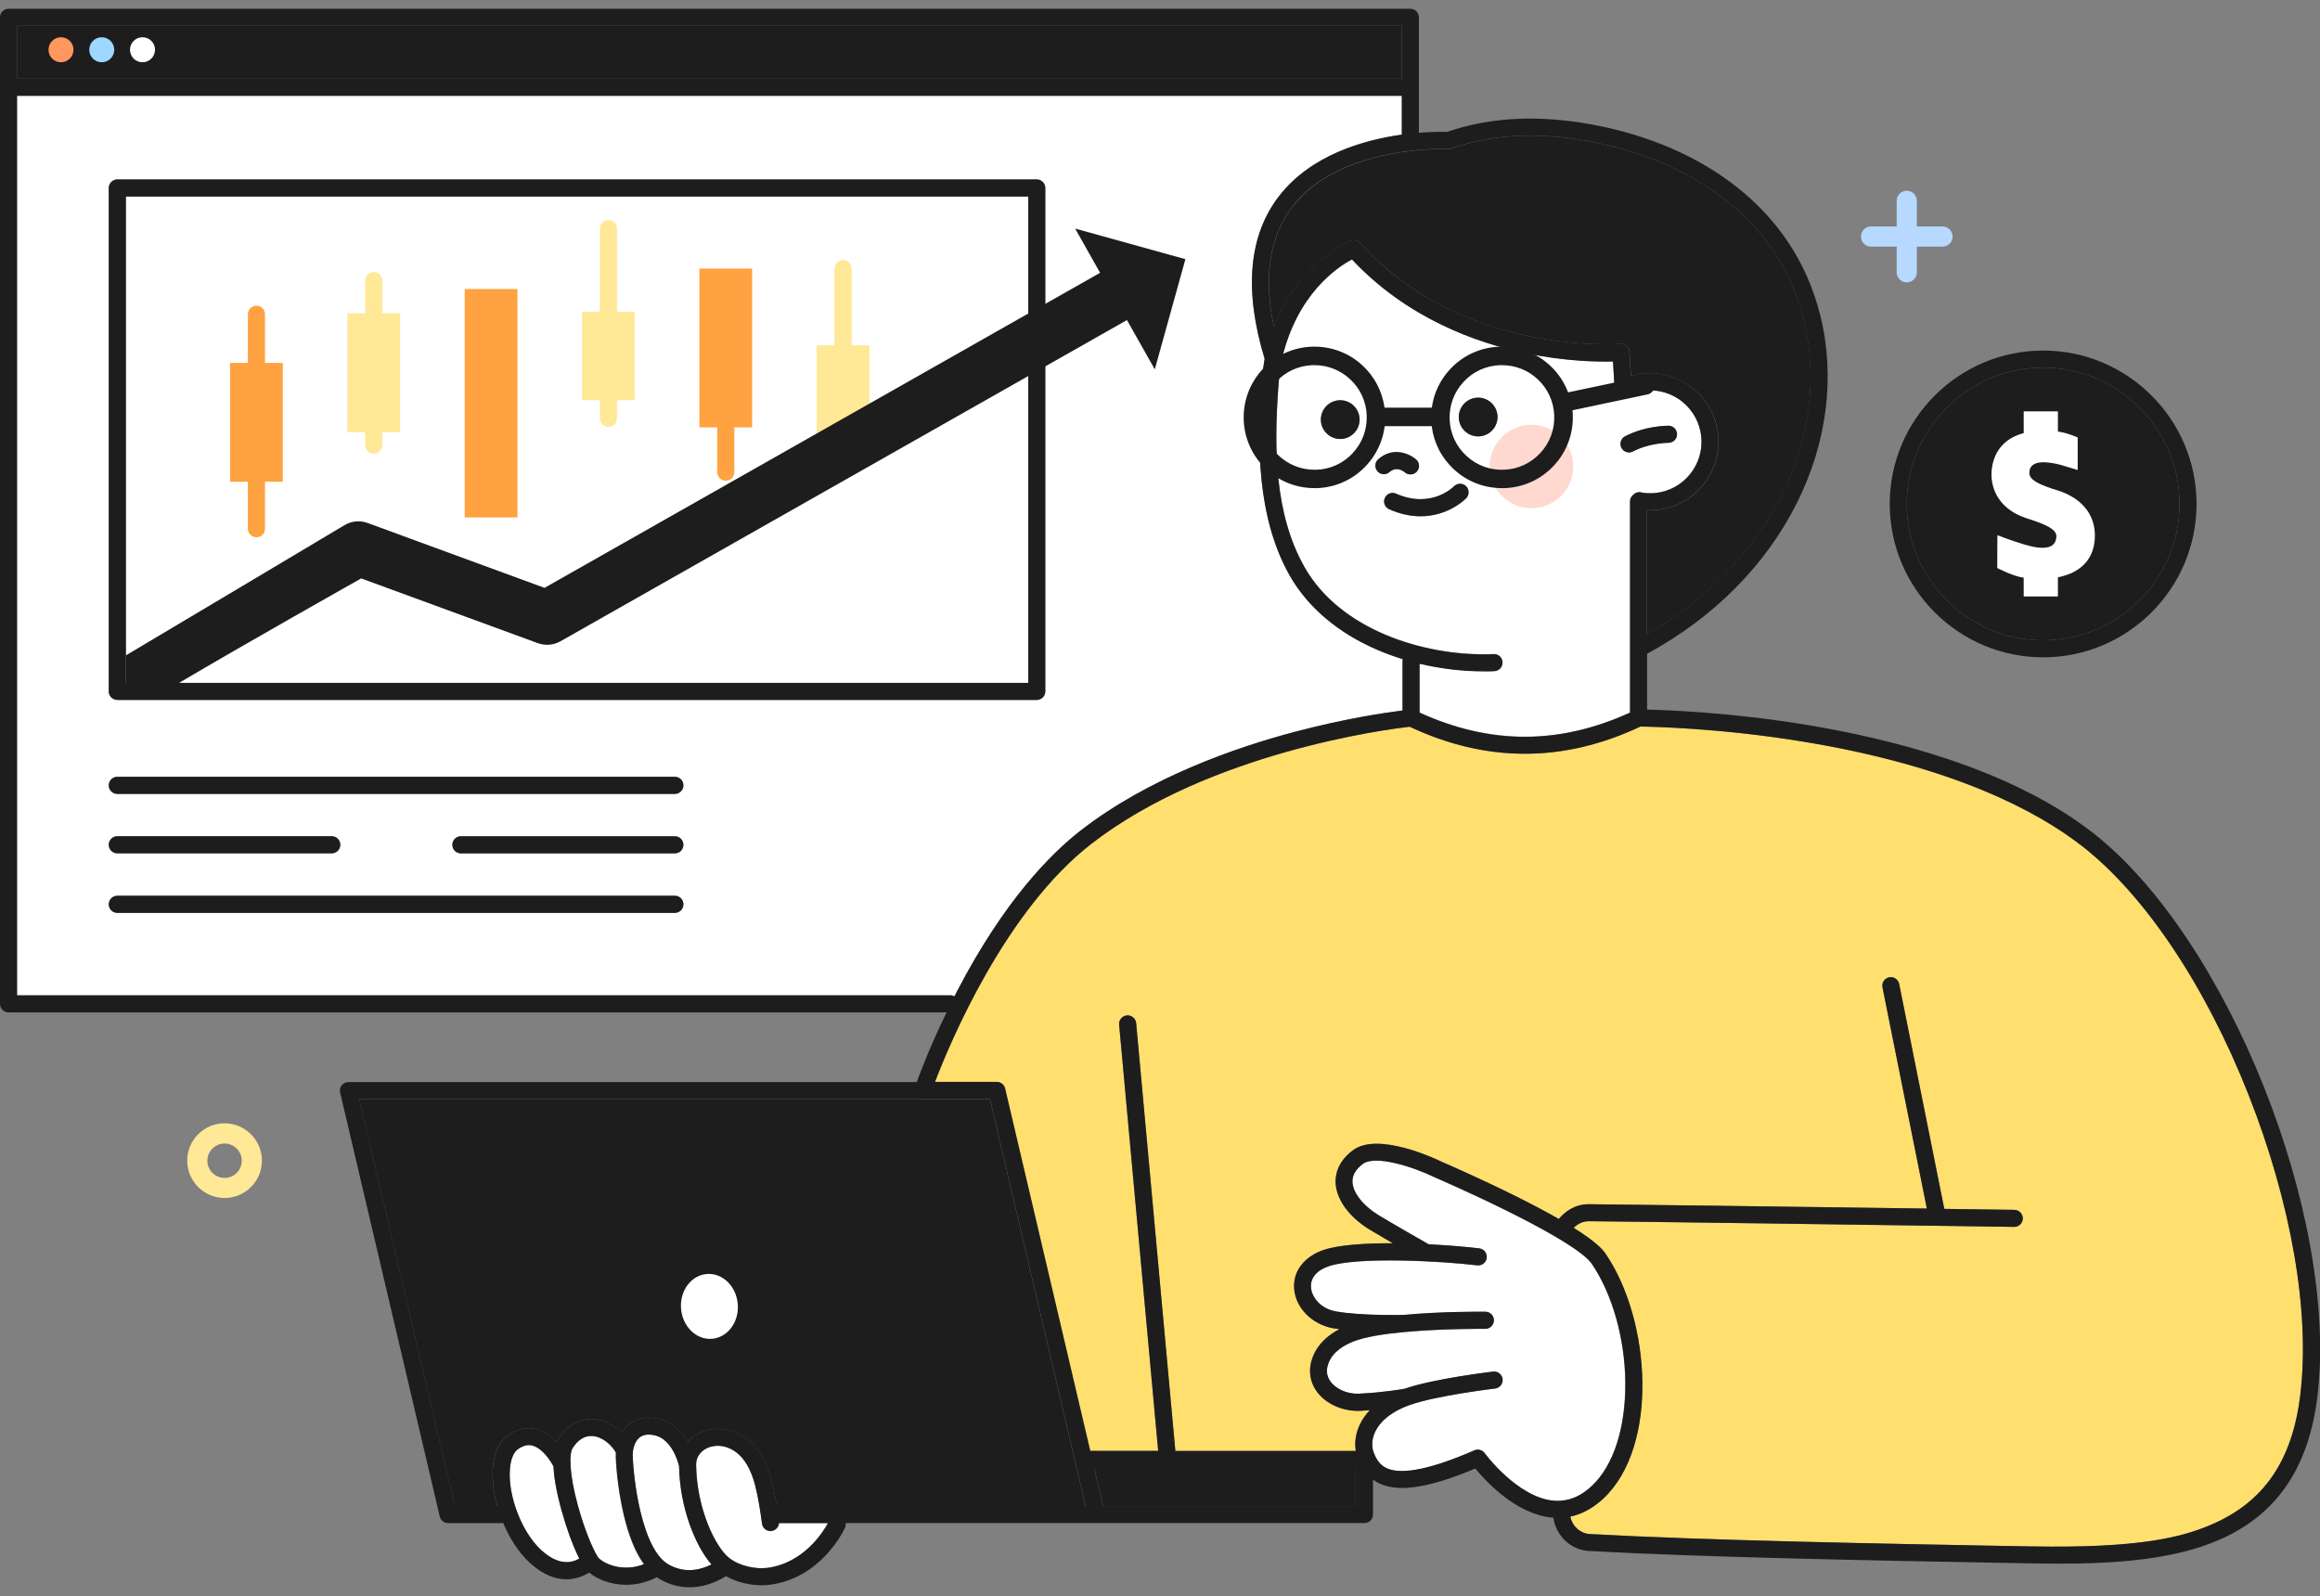 <svg width="250" height="172" viewBox="0 0 250 172" fill="none" xmlns="http://www.w3.org/2000/svg">
  <rect x="0" y="0" width="250" height="172" fill="#808080" stroke="none"/>
  <g clip-path="url(#clip0_7649_247)">
    <path d="M118.874 162.306H146.091V158.202H117.909L118.874 162.306Z" fill="#1D1D1D" />
    <path
      d="M178.376 53.118C181.42 52.806 183.637 50.075 183.333 47.032C183.185 45.553 182.463 44.232 181.315 43.293C180.168 42.354 178.724 41.928 177.246 42.075C176.585 42.145 175.95 42.328 175.368 42.614C175.229 42.684 175.081 42.71 174.933 42.71C174.933 42.71 174.916 42.71 174.907 42.71C174.42 42.71 174.02 42.336 173.994 41.849L173.82 38.936C172.211 38.98 168.681 38.936 164.342 38.023C159.073 36.919 151.621 34.267 145.69 27.937C144.125 28.771 139.743 31.676 138.117 38.78C137.943 39.762 137.821 40.78 137.752 41.78C137.308 48.084 137.291 55.31 140.578 61.101C144.395 67.831 153.342 70.666 160.507 70.492C160.655 70.492 160.803 70.483 160.96 70.474C161.464 70.448 161.899 70.84 161.916 71.353C161.942 71.857 161.551 72.292 161.038 72.309C160.873 72.309 160.716 72.318 160.551 72.326C160.325 72.326 160.09 72.326 159.864 72.326C157.56 72.326 155.221 72.048 152.977 71.509V76.778C156.751 78.509 160.56 79.387 164.316 79.387C168.072 79.387 171.881 78.509 175.655 76.778V54.023C175.655 53.736 175.785 53.484 175.985 53.319C176.194 53.101 176.498 52.979 176.82 53.04C177.333 53.136 177.855 53.153 178.376 53.101V53.118ZM144.386 47.301C143.238 47.284 142.317 46.336 142.334 45.18C142.351 44.032 143.299 43.11 144.456 43.127C145.604 43.145 146.525 44.093 146.508 45.249C146.49 46.397 145.543 47.319 144.386 47.301ZM148.421 50.788C148.09 50.406 148.125 49.823 148.508 49.492C150.108 48.093 151.882 48.901 152.586 49.519C152.968 49.849 153.012 50.432 152.673 50.814C152.49 51.023 152.238 51.127 151.977 51.127C151.769 51.127 151.551 51.058 151.377 50.91C151.169 50.736 150.447 50.232 149.708 50.875C149.325 51.206 148.743 51.171 148.412 50.788H148.421ZM157.994 53.701C157.89 53.805 156.073 55.649 153.082 55.649C152.073 55.649 150.942 55.44 149.69 54.892C149.229 54.684 149.021 54.145 149.221 53.684C149.429 53.223 149.969 53.014 150.429 53.214C154.177 54.875 156.568 52.527 156.664 52.432C157.021 52.075 157.603 52.066 157.96 52.423C158.325 52.779 158.334 53.353 157.977 53.718L157.994 53.701ZM159.255 47.023C158.107 47.006 157.186 46.058 157.203 44.901C157.22 43.754 158.168 42.832 159.325 42.849C160.473 42.867 161.394 43.815 161.377 44.971C161.359 46.119 160.412 47.041 159.255 47.023ZM175.968 48.649C175.829 48.719 175.689 48.753 175.542 48.753C175.211 48.753 174.889 48.571 174.724 48.258C174.489 47.806 174.663 47.249 175.116 47.014C177.324 45.858 179.707 45.875 179.811 45.875C180.315 45.875 180.724 46.301 180.715 46.806C180.715 47.31 180.298 47.71 179.794 47.71C179.794 47.71 179.794 47.71 179.776 47.71C179.672 47.71 177.707 47.727 175.959 48.64L175.968 48.649Z"
      fill="white"
    />
    <path
      d="M139.291 22.25C136.813 25.441 136.143 29.806 137.282 35.241C140.03 28.232 145.317 26.067 145.569 25.963C145.925 25.824 146.334 25.919 146.595 26.206C152.247 32.519 159.542 35.136 164.664 36.215C170.255 37.397 174.559 37.067 174.603 37.058C174.846 37.041 175.09 37.119 175.281 37.284C175.463 37.45 175.585 37.676 175.594 37.928L175.75 40.51C176.176 40.389 176.611 40.301 177.055 40.258C181.107 39.841 184.741 42.806 185.15 46.849C185.35 48.814 184.776 50.736 183.533 52.266C182.289 53.797 180.524 54.753 178.559 54.953C178.307 54.979 178.055 54.988 177.803 54.988C177.698 54.988 177.594 54.988 177.489 54.988V68.361C183.915 64.666 188.915 59.518 191.985 53.414C195.045 47.319 195.906 40.606 194.385 34.502C193.037 29.076 190.019 24.58 185.411 21.137C181.289 18.067 175.985 15.955 170.072 15.033C165.029 14.25 160.429 14.572 156.386 16.007C156.273 16.05 156.151 16.068 156.038 16.059C155.925 16.059 144.473 15.589 139.308 22.25H139.291Z"
      fill="#1D1D1D"
    />
    <path
      d="M220.166 69.005C228.27 69.005 234.861 62.414 234.861 54.31C234.861 46.206 228.27 39.615 220.166 39.615C212.062 39.615 205.471 46.206 205.471 54.31C205.471 62.414 212.062 69.005 220.166 69.005Z"
      fill="#1D1D1D"
    />
    <path d="M151.056 2.781H1.835V8.485H151.056V2.781Z" fill="#1D1D1D" />
    <path
      d="M66.354 157.028C66.354 156.863 66.354 156.706 66.354 156.55C65.893 155.715 64.911 154.845 63.841 154.767C63.032 154.706 62.311 155.132 61.711 156.037C61.302 156.654 61.311 158.828 62.267 162.289C62.989 164.915 63.841 166.854 64.319 167.654C64.354 167.697 64.389 167.749 64.415 167.802C64.476 167.897 64.528 167.967 64.572 168.002C65.224 168.61 67.171 169.445 69.371 168.584C68.467 167.341 67.737 165.567 67.198 163.271C66.441 160.071 66.337 157.158 66.337 157.037L66.354 157.028Z"
      fill="white"
    />
    <path
      d="M59.641 158.019C58.972 156.811 58.12 155.976 57.363 155.785C56.885 155.663 56.389 155.785 55.85 156.15C55.346 156.489 55.024 157.271 54.946 158.341C54.728 161.237 56.241 165.141 58.311 167.045C59.467 168.106 60.589 168.523 61.641 168.28C61.954 168.21 62.215 168.088 62.424 167.967C61.728 166.602 61.007 164.576 60.511 162.776C59.946 160.741 59.702 159.193 59.641 158.019Z"
      fill="white"
    />
    <path
      d="M102.857 107.378C102.97 107.16 103.083 106.943 103.196 106.717C108.222 97.082 113.213 92.022 116.509 89.465C123.822 83.804 133.082 80.579 139.552 78.865C145.012 77.422 149.377 76.787 151.143 76.57V71.257C151.143 71.179 151.151 71.109 151.169 71.04C150.221 70.744 149.29 70.405 148.404 70.022C144.169 68.196 140.908 65.422 138.978 62.014C135.43 55.762 135.482 47.849 135.926 41.658C135.995 40.658 136.117 39.65 136.282 38.667C134.039 31.258 134.561 25.354 137.847 21.12C141.282 16.694 146.943 15.085 151.064 14.511V10.329H1.835V107.264H102.414C102.57 107.264 102.718 107.308 102.849 107.378H102.857ZM11.721 20.259C11.721 19.755 12.13 19.337 12.643 19.337H111.718C112.222 19.337 112.64 19.746 112.64 20.259V74.509C112.64 75.013 112.231 75.431 111.718 75.431H12.643C12.139 75.431 11.721 75.022 11.721 74.509V20.259ZM72.719 98.378H12.643C12.139 98.378 11.721 97.969 11.721 97.456C11.721 96.943 12.13 96.534 12.643 96.534H72.719C73.224 96.534 73.641 96.943 73.641 97.456C73.641 97.969 73.232 98.378 72.719 98.378ZM11.721 91.048C11.721 90.543 12.13 90.126 12.643 90.126H35.747C36.251 90.126 36.668 90.535 36.668 91.048C36.668 91.561 36.26 91.969 35.747 91.969H12.643C12.139 91.969 11.721 91.561 11.721 91.048ZM72.719 91.961H49.668C49.163 91.961 48.746 91.552 48.746 91.039C48.746 90.526 49.155 90.117 49.668 90.117H72.719C73.224 90.117 73.641 90.526 73.641 91.039C73.641 91.552 73.232 91.961 72.719 91.961ZM72.719 85.552H12.643C12.139 85.552 11.721 85.144 11.721 84.63C11.721 84.118 12.13 83.709 12.643 83.709H72.719C73.224 83.709 73.641 84.118 73.641 84.63C73.641 85.144 73.232 85.552 72.719 85.552Z"
      fill="white"
    />
    <path
      d="M70.571 154.689C69.858 154.524 69.302 154.602 68.91 154.924C68.337 155.393 68.163 156.28 68.18 156.958C68.215 157.932 68.424 160.419 68.998 162.836C69.719 165.88 70.763 167.871 72.023 168.593C73.728 169.567 75.38 169.245 76.675 168.601C74.902 166.575 73.258 162.445 73.18 157.993C73.076 157.558 72.406 155.106 70.58 154.689H70.571Z"
      fill="white"
    />
    <path
      d="M99.431 118.447H38.703L49.007 162.306H53.581C53.189 160.915 53.007 159.489 53.102 158.219C53.224 156.55 53.815 155.315 54.807 154.645C55.781 153.985 56.789 153.767 57.789 154.019C58.667 154.237 59.398 154.776 59.98 155.393C60.041 155.254 60.111 155.132 60.18 155.028C61.146 153.567 62.493 152.828 63.98 152.941C65.171 153.028 66.215 153.637 66.989 154.402C67.198 154.063 67.45 153.758 67.745 153.524C68.337 153.037 69.371 152.541 70.989 152.915C72.51 153.263 73.484 154.35 74.093 155.402C74.302 155.158 74.545 154.941 74.823 154.75C76.058 153.898 77.693 153.75 79.188 154.341C81.606 155.298 82.684 157.75 83.162 159.628C83.388 160.515 83.553 161.419 83.701 162.323C83.745 162.323 83.788 162.315 83.823 162.315H116.978L106.674 118.455H99.431V118.447Z"
      fill="#1D1D1D"
    />
    <path d="M110.805 21.18H13.565V73.596H110.805V21.18Z" fill="white" />
    <path
      d="M83.162 164.984C82.658 165.054 82.197 164.706 82.127 164.202C81.927 162.784 81.728 161.402 81.388 160.071C81.014 158.602 80.215 156.706 78.519 156.037C77.588 155.671 76.606 155.75 75.876 156.245C75.319 156.628 75.015 157.21 75.023 157.871C75.084 162.645 77.136 166.767 78.588 167.897C79.788 168.827 81.528 169.106 82.649 168.967C86.623 168.48 88.727 165.097 89.249 164.132H83.971C83.936 164.558 83.614 164.915 83.18 164.975L83.162 164.984Z"
      fill="white"
    />
    <path
      d="M175.133 149.019C175.09 144.263 173.742 139.463 171.507 136.194C171.064 135.542 169.298 133.942 162.455 130.542C158.481 128.568 154.708 126.942 154.673 126.925C154.655 126.925 154.647 126.916 154.629 126.907C152.177 125.707 148.143 124.464 146.847 125.446C146.056 126.046 145.691 126.69 145.725 127.412C145.786 128.559 146.89 129.959 148.543 130.977C149.743 131.707 153.09 133.629 153.934 134.107C156.116 134.22 158.099 134.385 159.394 134.55C159.899 134.611 160.255 135.072 160.194 135.576C160.133 136.081 159.673 136.437 159.168 136.376C155.281 135.907 146.317 135.429 143.195 136.463C141.882 136.898 141.178 137.733 141.256 138.759C141.334 139.828 142.291 141.063 143.969 141.35C146.682 141.82 150.916 141.733 151.229 141.724C155.403 141.333 159.768 141.368 160.055 141.376C160.56 141.376 160.968 141.794 160.968 142.307C160.968 142.811 160.551 143.22 160.047 143.22H160.038C159.968 143.22 155.516 143.176 151.403 143.559C151.386 143.559 151.36 143.559 151.343 143.559C149.177 143.759 147.117 144.081 145.838 144.576C144.882 144.95 143.638 145.654 143.151 146.889C142.865 147.637 142.925 148.306 143.351 148.889C143.96 149.732 145.221 150.272 146.421 150.211C149.108 150.072 150.995 149.741 151.343 149.68C154.447 148.593 160.629 147.863 160.89 147.828C161.394 147.767 161.846 148.133 161.907 148.637C161.968 149.141 161.603 149.593 161.099 149.654C161.038 149.654 154.768 150.402 151.882 151.437C149.534 152.28 148.56 153.48 148.16 154.341C147.821 155.071 147.76 155.863 148.003 156.524C148.343 157.445 148.803 157.984 149.482 158.271C151.125 158.976 154.29 158.315 158.864 156.315C159.255 156.141 159.725 156.271 159.977 156.619C160.012 156.663 163.481 161.376 167.385 161.741C167.638 161.767 167.89 161.767 168.133 161.749C168.159 161.749 168.185 161.749 168.22 161.749C169.394 161.663 170.481 161.132 171.524 160.15C173.855 157.958 175.159 153.906 175.124 149.028L175.133 149.019Z"
      fill="white"
    />
    <path
      d="M224.323 91.152C219.627 87.5 210.601 82.587 194.315 79.926C185.385 78.466 178.055 78.318 176.768 78.3C172.637 80.257 168.472 81.231 164.316 81.231C160.16 81.231 156.021 80.257 151.908 78.318C149.543 78.587 130.395 81.048 117.639 90.909C108.327 98.108 102.37 112.36 100.753 116.595H107.414C107.84 116.595 108.214 116.89 108.309 117.308L117.483 156.358H124.804L120.596 110.43C120.552 109.925 120.917 109.473 121.43 109.43C121.935 109.386 122.387 109.751 122.43 110.264L126.656 156.367H146.099C145.951 155.454 146.09 154.48 146.517 153.559C146.743 153.08 147.082 152.532 147.603 151.976C147.264 152.002 146.908 152.019 146.543 152.046C146.447 152.046 146.351 152.046 146.264 152.046C144.534 152.046 142.804 151.228 141.891 149.959C141.099 148.863 140.952 147.533 141.473 146.211C142.047 144.75 143.221 143.828 144.334 143.246C144.117 143.22 143.899 143.185 143.691 143.15C141.395 142.759 139.612 140.959 139.456 138.881C139.291 136.637 140.995 135.246 142.656 134.698C144.308 134.151 147.143 133.977 150.09 133.985C149.116 133.42 148.169 132.864 147.621 132.533C145.395 131.177 144.012 129.29 143.925 127.499C143.882 126.568 144.16 125.194 145.769 123.977C148.456 121.942 154.647 124.855 155.447 125.246C155.76 125.386 159.429 126.968 163.29 128.89C165.212 129.846 166.751 130.664 167.977 131.368C168.559 130.672 169.611 129.777 171.203 129.777C172.794 129.777 193.741 130.055 207.636 130.246L202.854 106.404C202.758 105.908 203.08 105.421 203.575 105.325C204.071 105.221 204.558 105.552 204.654 106.047L209.514 130.281C212.593 130.325 215.227 130.359 217.071 130.385C217.575 130.385 217.984 130.811 217.975 131.316C217.975 131.82 217.558 132.22 217.053 132.22C217.053 132.22 217.045 132.22 217.036 132.22C205.628 132.055 173.133 131.611 171.194 131.611C170.464 131.611 169.933 131.968 169.577 132.324C172.255 133.994 172.803 134.803 173.037 135.15C177.907 142.307 178.759 155.854 172.803 161.471C171.698 162.515 170.49 163.176 169.211 163.445C169.42 164.436 170.211 165.202 171.203 165.315C171.255 165.315 171.298 165.323 171.35 165.323C183.602 166.002 202.993 166.358 215.827 166.602L218.862 166.654C230.618 166.871 235.148 165.654 238.296 164.306C243.974 161.871 247.017 157.411 247.887 150.263C248.956 141.446 246.922 129.681 242.313 117.995C237.661 106.195 231.105 96.413 224.331 91.143L224.323 91.152Z"
      fill="#FFDF6E"
    />
    <path
      d="M160.525 50.267C160.525 52.753 162.534 54.771 165.02 54.779C167.507 54.779 169.525 52.771 169.533 50.284C169.533 47.797 167.525 45.78 165.038 45.771C162.551 45.771 160.534 47.78 160.525 50.267Z"
      fill="#FFD9CF"
    />
    <path
      d="M7.921 5.364C7.921 6.103 7.321 6.711 6.574 6.711C5.826 6.711 5.226 6.111 5.226 5.364C5.226 4.616 5.826 4.016 6.574 4.016C7.321 4.016 7.921 4.616 7.921 5.364Z"
      fill="#FF975F"
    />
    <path
      d="M12.312 5.364C12.312 6.103 11.713 6.711 10.965 6.711C10.217 6.711 9.617 6.111 9.617 5.364C9.617 4.616 10.217 4.016 10.965 4.016C11.713 4.016 12.312 4.616 12.312 5.364Z"
      fill="#9ED7FF"
    />
    <path
      d="M16.704 5.364C16.704 6.103 16.104 6.711 15.356 6.711C14.608 6.711 14.008 6.111 14.008 5.364C14.008 4.616 14.608 4.016 15.356 4.016C16.104 4.016 16.704 4.616 16.704 5.364Z"
      fill="white"
    />
    <path
      d="M221.123 52.666C221.41 52.745 221.801 52.875 222.088 52.971C224.384 53.814 225.897 55.553 225.731 58.075C225.592 60.327 224.158 61.744 221.758 62.214V64.283H218.071V62.257C216.94 62.118 215.219 61.214 215.219 61.214L215.236 57.675C215.236 57.675 216.427 58.136 217.036 58.327C218.036 58.64 221.54 60.023 221.592 57.788C221.61 57.031 220.366 56.501 218.723 55.962C218.419 55.884 218.027 55.718 217.784 55.631C214.81 54.379 214.175 51.675 214.836 49.606C215.306 48.093 216.453 47.101 218.071 46.675V44.336H221.758V46.51C222.758 46.632 223.888 47.145 223.888 47.145V50.658C223.888 50.658 222.132 50.11 221.966 50.075C221.001 49.84 218.723 49.362 218.679 50.919C218.662 51.675 219.523 52.11 221.114 52.658L221.123 52.666Z"
      fill="white"
    />
    <path
      d="M79.502 140.542C79.658 142.472 78.415 144.141 76.728 144.281C75.041 144.42 73.545 142.968 73.389 141.037C73.232 139.107 74.476 137.437 76.163 137.298C77.85 137.159 79.345 138.611 79.502 140.542Z"
      fill="white"
    />
    <path
      d="M27.634 57.901C27.13 57.901 26.712 57.492 26.712 56.979V33.867C26.712 33.363 27.121 32.945 27.634 32.945C28.147 32.945 28.556 33.354 28.556 33.867V56.979C28.556 57.484 28.147 57.901 27.634 57.901Z"
      fill="#FFA241"
    />
    <path d="M30.477 39.11H24.791V51.919H30.477V39.11Z" fill="#FFA241" />
    <path
      d="M40.277 48.893C39.773 48.893 39.355 48.484 39.355 47.971V30.241C39.355 29.737 39.764 29.319 40.277 29.319C40.79 29.319 41.199 29.728 41.199 30.241V47.971C41.199 48.475 40.79 48.893 40.277 48.893Z"
      fill="#FFE896"
    />
    <path d="M43.12 33.763H37.434V46.571H43.12V33.763Z" fill="#FFE896" />
    <path
      d="M90.849 47.753C90.345 47.753 89.927 47.345 89.927 46.832V28.945C89.927 28.441 90.336 28.024 90.849 28.024C91.362 28.024 91.771 28.432 91.771 28.945V46.832C91.771 47.336 91.362 47.753 90.849 47.753Z"
      fill="#FFE896"
    />
    <path d="M93.692 37.215H88.006V49.258H93.692V37.215Z" fill="#FFE896" />
    <path
      d="M65.563 46.006C65.058 46.006 64.641 45.597 64.641 45.084V24.624C64.641 24.119 65.05 23.702 65.563 23.702C66.076 23.702 66.484 24.111 66.484 24.624V45.084C66.484 45.588 66.076 46.006 65.563 46.006Z"
      fill="#FFE896"
    />
    <path d="M68.406 33.597H62.719V43.127H68.406V33.597Z" fill="#FFE896" />
    <path
      d="M78.206 51.806C77.702 51.806 77.284 51.397 77.284 50.884V46.058C77.284 45.554 77.693 45.136 78.206 45.136C78.719 45.136 79.128 45.545 79.128 46.058V50.884C79.128 51.388 78.719 51.806 78.206 51.806Z"
      fill="#FFA241"
    />
    <path d="M81.049 28.945H75.362V46.058H81.049V28.945Z" fill="#FFA241" />
    <path d="M55.763 31.145H50.076V55.762H55.763V31.145Z" fill="#FFA241" />
    <path
      d="M209.323 26.58H201.619C201.019 26.58 200.532 26.093 200.532 25.493C200.532 24.893 201.019 24.407 201.619 24.407H209.323C209.923 24.407 210.41 24.893 210.41 25.493C210.41 26.093 209.923 26.58 209.323 26.58Z"
      fill="#B7D8FF"
    />
    <path
      d="M205.471 30.432C204.871 30.432 204.384 29.945 204.384 29.345V21.641C204.384 21.041 204.871 20.554 205.471 20.554C206.071 20.554 206.558 21.041 206.558 21.641V29.345C206.558 29.945 206.071 30.432 205.471 30.432Z"
      fill="#B7D8FF"
    />
    <path
      d="M24.199 129.107C21.982 129.107 20.173 127.299 20.173 125.081C20.173 122.864 21.982 121.055 24.199 121.055C26.416 121.055 28.225 122.864 28.225 125.081C28.225 127.299 26.416 129.107 24.199 129.107ZM24.199 123.238C23.182 123.238 22.347 124.064 22.347 125.09C22.347 126.116 23.173 126.942 24.199 126.942C25.225 126.942 26.051 126.116 26.051 125.09C26.051 124.064 25.225 123.238 24.199 123.238Z"
      fill="#FFE896"
    />
    <path
      d="M179.794 47.719C180.298 47.719 180.707 47.319 180.715 46.814C180.715 46.31 180.315 45.893 179.811 45.884C179.715 45.884 177.324 45.867 175.116 47.023C174.663 47.258 174.49 47.814 174.724 48.266C174.89 48.58 175.211 48.762 175.542 48.762C175.69 48.762 175.829 48.727 175.968 48.658C177.716 47.745 179.681 47.727 179.785 47.727C179.802 47.727 179.794 47.727 179.802 47.727L179.794 47.719Z"
      fill="#1D1D1D"
    />
    <path
      d="M156.673 52.414C156.577 52.519 154.186 54.858 150.438 53.197C149.977 52.988 149.43 53.197 149.23 53.666C149.021 54.127 149.23 54.675 149.699 54.875C150.943 55.431 152.082 55.631 153.09 55.631C156.082 55.631 157.899 53.788 158.003 53.684C158.351 53.319 158.342 52.745 157.986 52.388C157.621 52.032 157.047 52.04 156.69 52.397L156.673 52.414Z"
      fill="#1D1D1D"
    />
    <path
      d="M151.395 50.91C151.569 51.058 151.777 51.127 151.995 51.127C152.247 51.127 152.508 51.023 152.69 50.814C153.021 50.432 152.986 49.849 152.603 49.519C151.89 48.901 150.125 48.093 148.525 49.493C148.143 49.823 148.108 50.406 148.438 50.788C148.769 51.171 149.351 51.214 149.734 50.875C150.473 50.232 151.195 50.736 151.403 50.91H151.395Z"
      fill="#1D1D1D"
    />
    <path
      d="M159.316 42.858C158.168 42.841 157.221 43.754 157.195 44.91C157.177 46.058 158.09 47.006 159.247 47.032C160.394 47.049 161.342 46.136 161.368 44.98C161.386 43.832 160.473 42.884 159.316 42.858Z"
      fill="#1D1D1D"
    />
    <path
      d="M144.456 43.136C143.308 43.119 142.36 44.032 142.334 45.188C142.317 46.336 143.23 47.284 144.386 47.31C145.534 47.327 146.482 46.414 146.508 45.258C146.525 44.11 145.612 43.162 144.456 43.136Z"
      fill="#1D1D1D"
    />
    <path
      d="M225.453 89.7C216.627 82.839 203.793 79.613 194.585 78.1C186.594 76.796 179.872 76.526 177.489 76.474V70.448C177.489 70.448 177.559 70.422 177.585 70.405C184.724 66.501 190.263 60.91 193.619 54.231C196.88 47.745 197.784 40.58 196.167 34.05C194.715 28.198 191.463 23.354 186.507 19.659C182.15 16.407 176.559 14.181 170.351 13.216C165.073 12.398 160.221 12.729 155.934 14.216C155.499 14.207 154.395 14.189 152.899 14.311V1.868C152.899 1.364 152.49 0.946 151.977 0.946H0.922C0.409 0.946 0 1.355 0 1.868V108.186C0 108.69 0.409 109.108 0.922 109.108H101.996C100.301 112.612 99.223 115.412 98.788 116.612H37.547C37.268 116.612 36.999 116.742 36.825 116.96C36.651 117.177 36.59 117.464 36.651 117.742L47.39 163.436C47.485 163.854 47.859 164.149 48.285 164.149H54.233C54.937 165.828 55.928 167.358 57.076 168.41C58.554 169.767 59.902 170.201 61.033 170.201C62.076 170.201 62.92 169.827 63.485 169.471C64.207 170.071 65.267 170.532 66.389 170.706C66.702 170.758 67.067 170.793 67.476 170.793C68.415 170.793 69.563 170.601 70.78 169.975C70.893 170.054 71.006 170.132 71.128 170.201C72.137 170.775 73.206 171.062 74.302 171.062C75.597 171.062 76.928 170.662 78.232 169.862C79.458 170.558 80.901 170.845 82.093 170.845C82.371 170.845 82.632 170.827 82.875 170.801C88.527 170.106 90.953 164.871 91.058 164.645C91.127 164.48 91.153 164.306 91.127 164.141H147.03C147.534 164.141 147.951 163.732 147.951 163.219V159.463C148.212 159.654 148.49 159.81 148.795 159.941C150.89 160.836 154.142 160.297 158.977 158.263C160.142 159.68 163.394 163.193 167.246 163.549C167.29 163.549 167.342 163.549 167.385 163.558C167.664 165.428 169.125 166.923 171.011 167.132C171.098 167.141 171.185 167.149 171.264 167.149C183.55 167.836 202.967 168.193 215.81 168.428L218.845 168.48C219.853 168.497 220.862 168.514 221.879 168.514C228.044 168.514 234.192 168.071 239.035 165.993C245.287 163.315 248.783 158.237 249.722 150.48C252.061 131.133 240.044 101.03 225.462 89.7H225.453ZM176.811 53.066C176.49 53.005 176.176 53.127 175.976 53.345C175.777 53.51 175.646 53.762 175.646 54.049V76.805C171.872 78.535 168.064 79.413 164.307 79.413C160.551 79.413 156.742 78.535 152.969 76.805V71.535C155.212 72.066 157.551 72.353 159.855 72.353C160.081 72.353 160.316 72.353 160.542 72.353C160.707 72.353 160.864 72.344 161.029 72.335C161.534 72.309 161.925 71.883 161.907 71.379C161.881 70.874 161.455 70.474 160.951 70.501C160.803 70.501 160.655 70.509 160.499 70.518C153.325 70.692 144.378 67.857 140.569 61.127C137.282 55.336 137.3 48.11 137.743 41.806C137.813 40.797 137.934 39.788 138.108 38.806C139.726 31.693 144.117 28.789 145.682 27.963C151.612 34.293 159.064 36.945 164.333 38.05C168.664 38.962 172.194 39.006 173.811 38.962L173.985 41.875C174.011 42.362 174.42 42.736 174.898 42.736C174.898 42.736 174.916 42.736 174.924 42.736C175.072 42.736 175.22 42.71 175.359 42.641C175.95 42.354 176.585 42.171 177.237 42.102C178.707 41.954 180.159 42.38 181.307 43.319C182.455 44.258 183.168 45.58 183.324 47.058C183.637 50.101 181.411 52.832 178.368 53.145C177.846 53.197 177.324 53.179 176.811 53.084V53.066ZM156.021 16.05C156.142 16.05 156.255 16.041 156.368 15.998C160.412 14.572 165.02 14.242 170.055 15.024C175.968 15.946 181.281 18.059 185.394 21.128C190.002 24.563 193.019 29.058 194.367 34.493C195.88 40.597 195.028 47.31 191.967 53.405C188.906 59.501 183.898 64.648 177.472 68.353V54.979C177.576 54.979 177.681 54.979 177.785 54.979C178.037 54.979 178.289 54.971 178.542 54.944C180.507 54.745 182.272 53.788 183.515 52.258C184.759 50.727 185.333 48.806 185.133 46.84C184.715 42.788 181.081 39.832 177.037 40.249C176.594 40.293 176.159 40.38 175.733 40.502L175.576 37.919C175.559 37.676 175.446 37.441 175.263 37.276C175.081 37.11 174.829 37.032 174.585 37.05C174.542 37.05 170.238 37.389 164.646 36.206C159.525 35.119 152.229 32.511 146.578 26.198C146.317 25.911 145.917 25.815 145.551 25.954C145.299 26.059 140.013 28.215 137.265 35.232C136.126 29.798 136.795 25.433 139.273 22.241C144.438 15.572 155.89 16.041 156.003 16.05H156.021ZM1.835 2.781H151.056V8.485H1.835V2.781ZM1.835 107.264V10.329H151.056V14.511C146.943 15.085 141.282 16.694 137.839 21.12C134.552 25.363 134.021 31.267 136.274 38.667C136.108 39.649 135.987 40.658 135.917 41.658C135.474 47.849 135.43 55.762 138.969 62.014C140.899 65.422 144.16 68.196 148.395 70.022C149.282 70.405 150.212 70.744 151.16 71.04C151.143 71.109 151.134 71.179 151.134 71.257V76.57C149.377 76.787 145.012 77.422 139.543 78.865C133.065 80.578 123.813 83.813 116.5 89.465C113.205 92.013 108.214 97.082 103.188 106.717C103.075 106.943 102.962 107.16 102.849 107.377C102.718 107.308 102.57 107.264 102.414 107.264H1.835ZM61.641 168.28C60.589 168.523 59.468 168.106 58.311 167.045C56.242 165.141 54.728 161.236 54.946 158.341C55.024 157.271 55.346 156.489 55.85 156.15C56.389 155.784 56.885 155.663 57.363 155.784C58.128 155.967 58.972 156.802 59.641 158.019C59.694 159.193 59.946 160.732 60.511 162.776C61.007 164.584 61.728 166.602 62.424 167.967C62.215 168.088 61.954 168.21 61.641 168.28ZM64.589 167.993C64.589 167.993 64.493 167.888 64.433 167.793C64.406 167.741 64.372 167.688 64.337 167.645C63.859 166.854 63.007 164.906 62.285 162.28C61.328 158.819 61.32 156.645 61.728 156.028C62.328 155.124 63.041 154.698 63.859 154.758C64.928 154.837 65.911 155.706 66.372 156.541C66.363 156.697 66.363 156.863 66.372 157.019C66.372 157.141 66.476 160.063 67.232 163.254C67.772 165.549 68.502 167.323 69.406 168.567C67.206 169.427 65.259 168.593 64.606 167.984L64.589 167.993ZM72.024 168.593C70.763 167.871 69.719 165.888 68.998 162.836C68.424 160.419 68.215 157.941 68.18 156.958C68.154 156.28 68.337 155.393 68.911 154.924C69.302 154.602 69.858 154.524 70.572 154.689C72.397 155.115 73.067 157.567 73.171 157.993C73.258 162.445 74.902 166.575 76.667 168.601C75.371 169.245 73.719 169.567 72.015 168.593H72.024ZM82.632 168.975C81.519 169.114 79.771 168.836 78.571 167.906C77.119 166.775 75.076 162.654 75.006 157.88C74.997 157.219 75.302 156.637 75.858 156.254C76.589 155.75 77.58 155.671 78.502 156.045C80.197 156.715 80.997 158.61 81.371 160.08C81.71 161.41 81.919 162.793 82.11 164.21C82.18 164.715 82.641 165.062 83.145 164.993C83.58 164.932 83.901 164.575 83.936 164.149H89.214C88.693 165.106 86.588 168.488 82.615 168.984L82.632 168.975ZM83.832 162.306C83.832 162.306 83.745 162.306 83.71 162.315C83.562 161.41 83.397 160.506 83.171 159.619C82.693 157.732 81.615 155.289 79.197 154.332C77.702 153.741 76.067 153.889 74.832 154.741C74.554 154.932 74.311 155.15 74.102 155.393C73.493 154.341 72.519 153.254 70.998 152.906C69.389 152.532 68.345 153.037 67.754 153.515C67.459 153.758 67.206 154.054 66.998 154.393C66.224 153.628 65.18 153.028 63.989 152.932C62.502 152.819 61.154 153.558 60.189 155.019C60.12 155.124 60.059 155.245 59.989 155.384C59.407 154.767 58.676 154.228 57.798 154.011C56.798 153.767 55.798 153.976 54.816 154.637C53.824 155.315 53.233 156.55 53.111 158.21C53.016 159.489 53.198 160.906 53.589 162.297H49.016L38.712 118.438H99.44H106.683L116.987 162.297H83.832V162.306ZM146.091 162.306H118.865L117.9 158.202H146.091V162.306ZM168.238 161.732C168.212 161.732 168.185 161.732 168.151 161.732C167.907 161.749 167.655 161.741 167.403 161.723C163.499 161.358 160.021 156.645 159.994 156.602C159.742 156.254 159.281 156.124 158.881 156.298C154.299 158.297 151.143 158.95 149.499 158.254C148.821 157.967 148.36 157.428 148.021 156.506C147.777 155.854 147.838 155.063 148.177 154.324C148.577 153.463 149.551 152.263 151.899 151.419C154.786 150.385 161.055 149.646 161.116 149.637C161.62 149.576 161.977 149.124 161.925 148.62C161.864 148.115 161.412 147.759 160.907 147.811C160.647 147.846 154.464 148.576 151.36 149.663C151.012 149.724 149.134 150.054 146.438 150.193C145.238 150.254 143.969 149.715 143.369 148.872C142.943 148.289 142.882 147.611 143.169 146.872C143.647 145.637 144.891 144.933 145.856 144.559C147.134 144.054 149.204 143.741 151.36 143.541C151.377 143.541 151.403 143.541 151.421 143.541C155.534 143.159 159.986 143.202 160.055 143.202H160.064C160.568 143.202 160.977 142.794 160.986 142.289C160.986 141.785 160.586 141.368 160.073 141.359C159.794 141.359 155.421 141.315 151.247 141.707C150.934 141.707 146.699 141.802 143.986 141.333C142.317 141.046 141.36 139.811 141.273 138.742C141.195 137.716 141.908 136.881 143.212 136.446C146.334 135.411 155.299 135.89 159.186 136.359C159.69 136.42 160.151 136.063 160.212 135.559C160.273 135.055 159.916 134.594 159.412 134.533C158.116 134.377 156.134 134.203 153.951 134.09C153.108 133.611 149.76 131.69 148.56 130.959C146.908 129.951 145.795 128.551 145.743 127.394C145.708 126.672 146.073 126.029 146.864 125.429C148.16 124.446 152.195 125.69 154.647 126.89C154.664 126.89 154.673 126.907 154.69 126.907C154.725 126.925 158.499 128.542 162.473 130.525C169.316 133.924 171.081 135.524 171.524 136.176C173.75 139.446 175.107 144.246 175.15 149.002C175.194 153.872 173.881 157.932 171.551 160.123C170.507 161.106 169.42 161.628 168.246 161.723L168.238 161.732ZM247.887 150.263C247.026 157.411 243.974 161.871 238.296 164.306C235.148 165.654 230.618 166.871 218.862 166.654L215.827 166.601C202.993 166.367 183.602 166.01 171.351 165.323C171.298 165.323 171.255 165.323 171.203 165.315C170.203 165.202 169.42 164.436 169.212 163.445C170.49 163.176 171.69 162.515 172.803 161.471C178.759 155.854 177.907 142.307 173.037 135.15C172.803 134.803 172.255 133.994 169.577 132.324C169.933 131.968 170.472 131.611 171.194 131.611C173.133 131.611 205.636 132.046 217.036 132.22C217.036 132.22 217.045 132.22 217.053 132.22C217.558 132.22 217.966 131.82 217.975 131.316C217.975 130.811 217.575 130.394 217.071 130.385C215.227 130.359 212.593 130.325 209.514 130.281L204.654 106.047C204.558 105.551 204.071 105.23 203.576 105.325C203.08 105.421 202.758 105.908 202.854 106.404L207.636 130.246C193.741 130.055 172.803 129.777 171.203 129.777C169.603 129.777 168.559 130.672 167.977 131.368C166.742 130.664 165.212 129.846 163.29 128.89C159.429 126.968 155.76 125.377 155.447 125.246C154.647 124.855 148.447 121.942 145.769 123.977C144.16 125.194 143.882 126.568 143.925 127.499C144.012 129.29 145.395 131.177 147.621 132.533C148.169 132.864 149.125 133.429 150.09 133.985C147.134 133.977 144.299 134.15 142.656 134.698C141.004 135.246 139.291 136.637 139.456 138.881C139.613 140.959 141.395 142.75 143.691 143.15C143.899 143.185 144.108 143.22 144.334 143.246C143.221 143.82 142.047 144.75 141.473 146.211C140.952 147.533 141.108 148.863 141.891 149.959C142.804 151.228 144.534 152.045 146.264 152.045C146.36 152.045 146.456 152.045 146.543 152.045C146.917 152.028 147.264 152.002 147.604 151.976C147.082 152.532 146.743 153.08 146.517 153.558C146.091 154.48 145.943 155.454 146.099 156.367H126.656L122.431 110.264C122.387 109.76 121.935 109.386 121.431 109.43C120.926 109.473 120.552 109.925 120.596 110.43L124.804 156.358H117.483L108.309 117.308C108.214 116.89 107.84 116.595 107.414 116.595H100.753C102.37 112.36 108.327 98.108 117.639 90.909C130.395 81.039 149.543 78.587 151.908 78.318C156.029 80.257 160.168 81.231 164.316 81.231C168.464 81.231 172.637 80.248 176.768 78.3C178.055 78.318 185.376 78.457 194.315 79.926C210.601 82.596 219.627 87.5 224.323 91.152C231.096 96.413 237.653 106.204 242.305 118.003C246.913 129.69 248.948 141.446 247.878 150.272L247.887 150.263Z"
      fill="#1D1D1D"
    />
    <path
      d="M12.643 75.431H111.718C112.222 75.431 112.64 75.022 112.64 74.509V20.259C112.64 19.754 112.231 19.337 111.718 19.337H12.643C12.139 19.337 11.721 19.746 11.721 20.259V74.509C11.721 75.013 12.13 75.431 12.643 75.431ZM13.565 21.18H110.805V73.596H13.565V21.18Z"
      fill="#1D1D1D"
    />
    <path
      d="M72.719 83.717H12.643C12.139 83.717 11.721 84.126 11.721 84.639C11.721 85.152 12.13 85.561 12.643 85.561H72.719C73.224 85.561 73.641 85.152 73.641 84.639C73.641 84.126 73.232 83.717 72.719 83.717Z"
      fill="#1D1D1D"
    />
    <path
      d="M12.643 91.961H35.747C36.251 91.961 36.668 91.552 36.668 91.039C36.668 90.526 36.26 90.117 35.747 90.117H12.643C12.139 90.117 11.721 90.526 11.721 91.039C11.721 91.552 12.13 91.961 12.643 91.961Z"
      fill="#1D1D1D"
    />
    <path
      d="M72.719 90.126H49.668C49.163 90.126 48.746 90.535 48.746 91.048C48.746 91.561 49.155 91.969 49.668 91.969H72.719C73.224 91.969 73.641 91.561 73.641 91.048C73.641 90.535 73.232 90.126 72.719 90.126Z"
      fill="#1D1D1D"
    />
    <path
      d="M72.719 96.534H12.643C12.139 96.534 11.721 96.943 11.721 97.456C11.721 97.969 12.13 98.378 12.643 98.378H72.719C73.224 98.378 73.641 97.969 73.641 97.456C73.641 96.943 73.232 96.534 72.719 96.534Z"
      fill="#1D1D1D"
    />
    <path
      d="M220.166 70.84C229.279 70.84 236.696 63.422 236.696 54.31C236.696 45.197 229.279 37.78 220.166 37.78C211.054 37.78 203.636 45.197 203.636 54.31C203.636 63.422 211.054 70.84 220.166 70.84ZM220.166 39.615C228.27 39.615 234.861 46.206 234.861 54.31C234.861 62.414 228.27 69.005 220.166 69.005C212.062 69.005 205.471 62.414 205.471 54.31C205.471 46.206 212.062 39.615 220.166 39.615Z"
      fill="#1D1D1D"
    />
    <path
      d="M127.726 27.928L115.857 24.633L118.544 29.398L58.676 63.353L39.616 56.362C38.79 56.058 37.877 56.145 37.12 56.597C37.12 56.597 19.043 67.379 13.565 70.631V73.605L19.208 73.648C26.121 69.544 38.92 62.336 38.92 62.336L57.946 69.309C58.754 69.605 59.65 69.535 60.398 69.109L121.439 34.493L124.439 39.806L127.735 27.937L127.726 27.928Z"
      fill="#1D1D1D"
    />
    <path
      d="M178.272 41.336C178.159 40.797 177.637 40.458 177.098 40.571L168.977 42.284C168.559 41.188 167.899 40.189 167.003 39.371C165.507 37.989 163.56 37.284 161.525 37.363C159.49 37.45 157.612 38.319 156.229 39.823C155.16 40.98 154.499 42.406 154.29 43.936H149.195C148.951 42.188 148.125 40.58 146.804 39.371C145.308 37.989 143.36 37.284 141.326 37.363C139.291 37.45 137.413 38.319 136.03 39.823C134.648 41.319 133.943 43.267 134.022 45.301C134.195 49.397 137.578 52.605 141.639 52.605C141.743 52.605 141.856 52.605 141.96 52.605C143.995 52.519 145.873 51.649 147.256 50.145C148.343 48.962 149.021 47.493 149.212 45.928H154.282C154.499 47.719 155.342 49.362 156.69 50.597C158.108 51.901 159.925 52.605 161.847 52.605C161.96 52.605 162.064 52.605 162.177 52.605C164.212 52.519 166.09 51.649 167.473 50.145C168.855 48.649 169.559 46.701 169.481 44.667C169.481 44.519 169.464 44.362 169.446 44.215L177.524 42.51C178.063 42.397 178.403 41.867 178.29 41.336H178.272ZM145.795 48.806C144.778 49.919 143.386 50.562 141.882 50.623C141.804 50.623 141.726 50.623 141.639 50.623C138.639 50.623 136.134 48.249 136.004 45.223C135.943 43.719 136.465 42.275 137.491 41.171C138.508 40.058 139.9 39.415 141.404 39.354C141.482 39.354 141.569 39.354 141.647 39.354C143.065 39.354 144.412 39.876 145.456 40.841C146.569 41.858 147.212 43.249 147.273 44.754C147.334 46.258 146.812 47.701 145.786 48.806H145.795ZM165.994 48.806C164.977 49.919 163.586 50.562 162.081 50.623C160.577 50.684 159.134 50.162 158.029 49.136C156.916 48.119 156.273 46.727 156.212 45.223C156.151 43.719 156.673 42.275 157.699 41.171C158.716 40.058 160.108 39.415 161.612 39.354C161.69 39.354 161.777 39.354 161.855 39.354C163.273 39.354 164.62 39.876 165.664 40.841C166.777 41.858 167.42 43.249 167.481 44.754C167.542 46.258 167.02 47.701 165.994 48.806Z"
      fill="#1D1D1D"
    />
  </g>
  <defs>
    <clipPath id="clip0_7649_247">
      <rect width="250" height="170.107" fill="white" transform="translate(0 0.946)" />
    </clipPath>
  </defs>
</svg>

